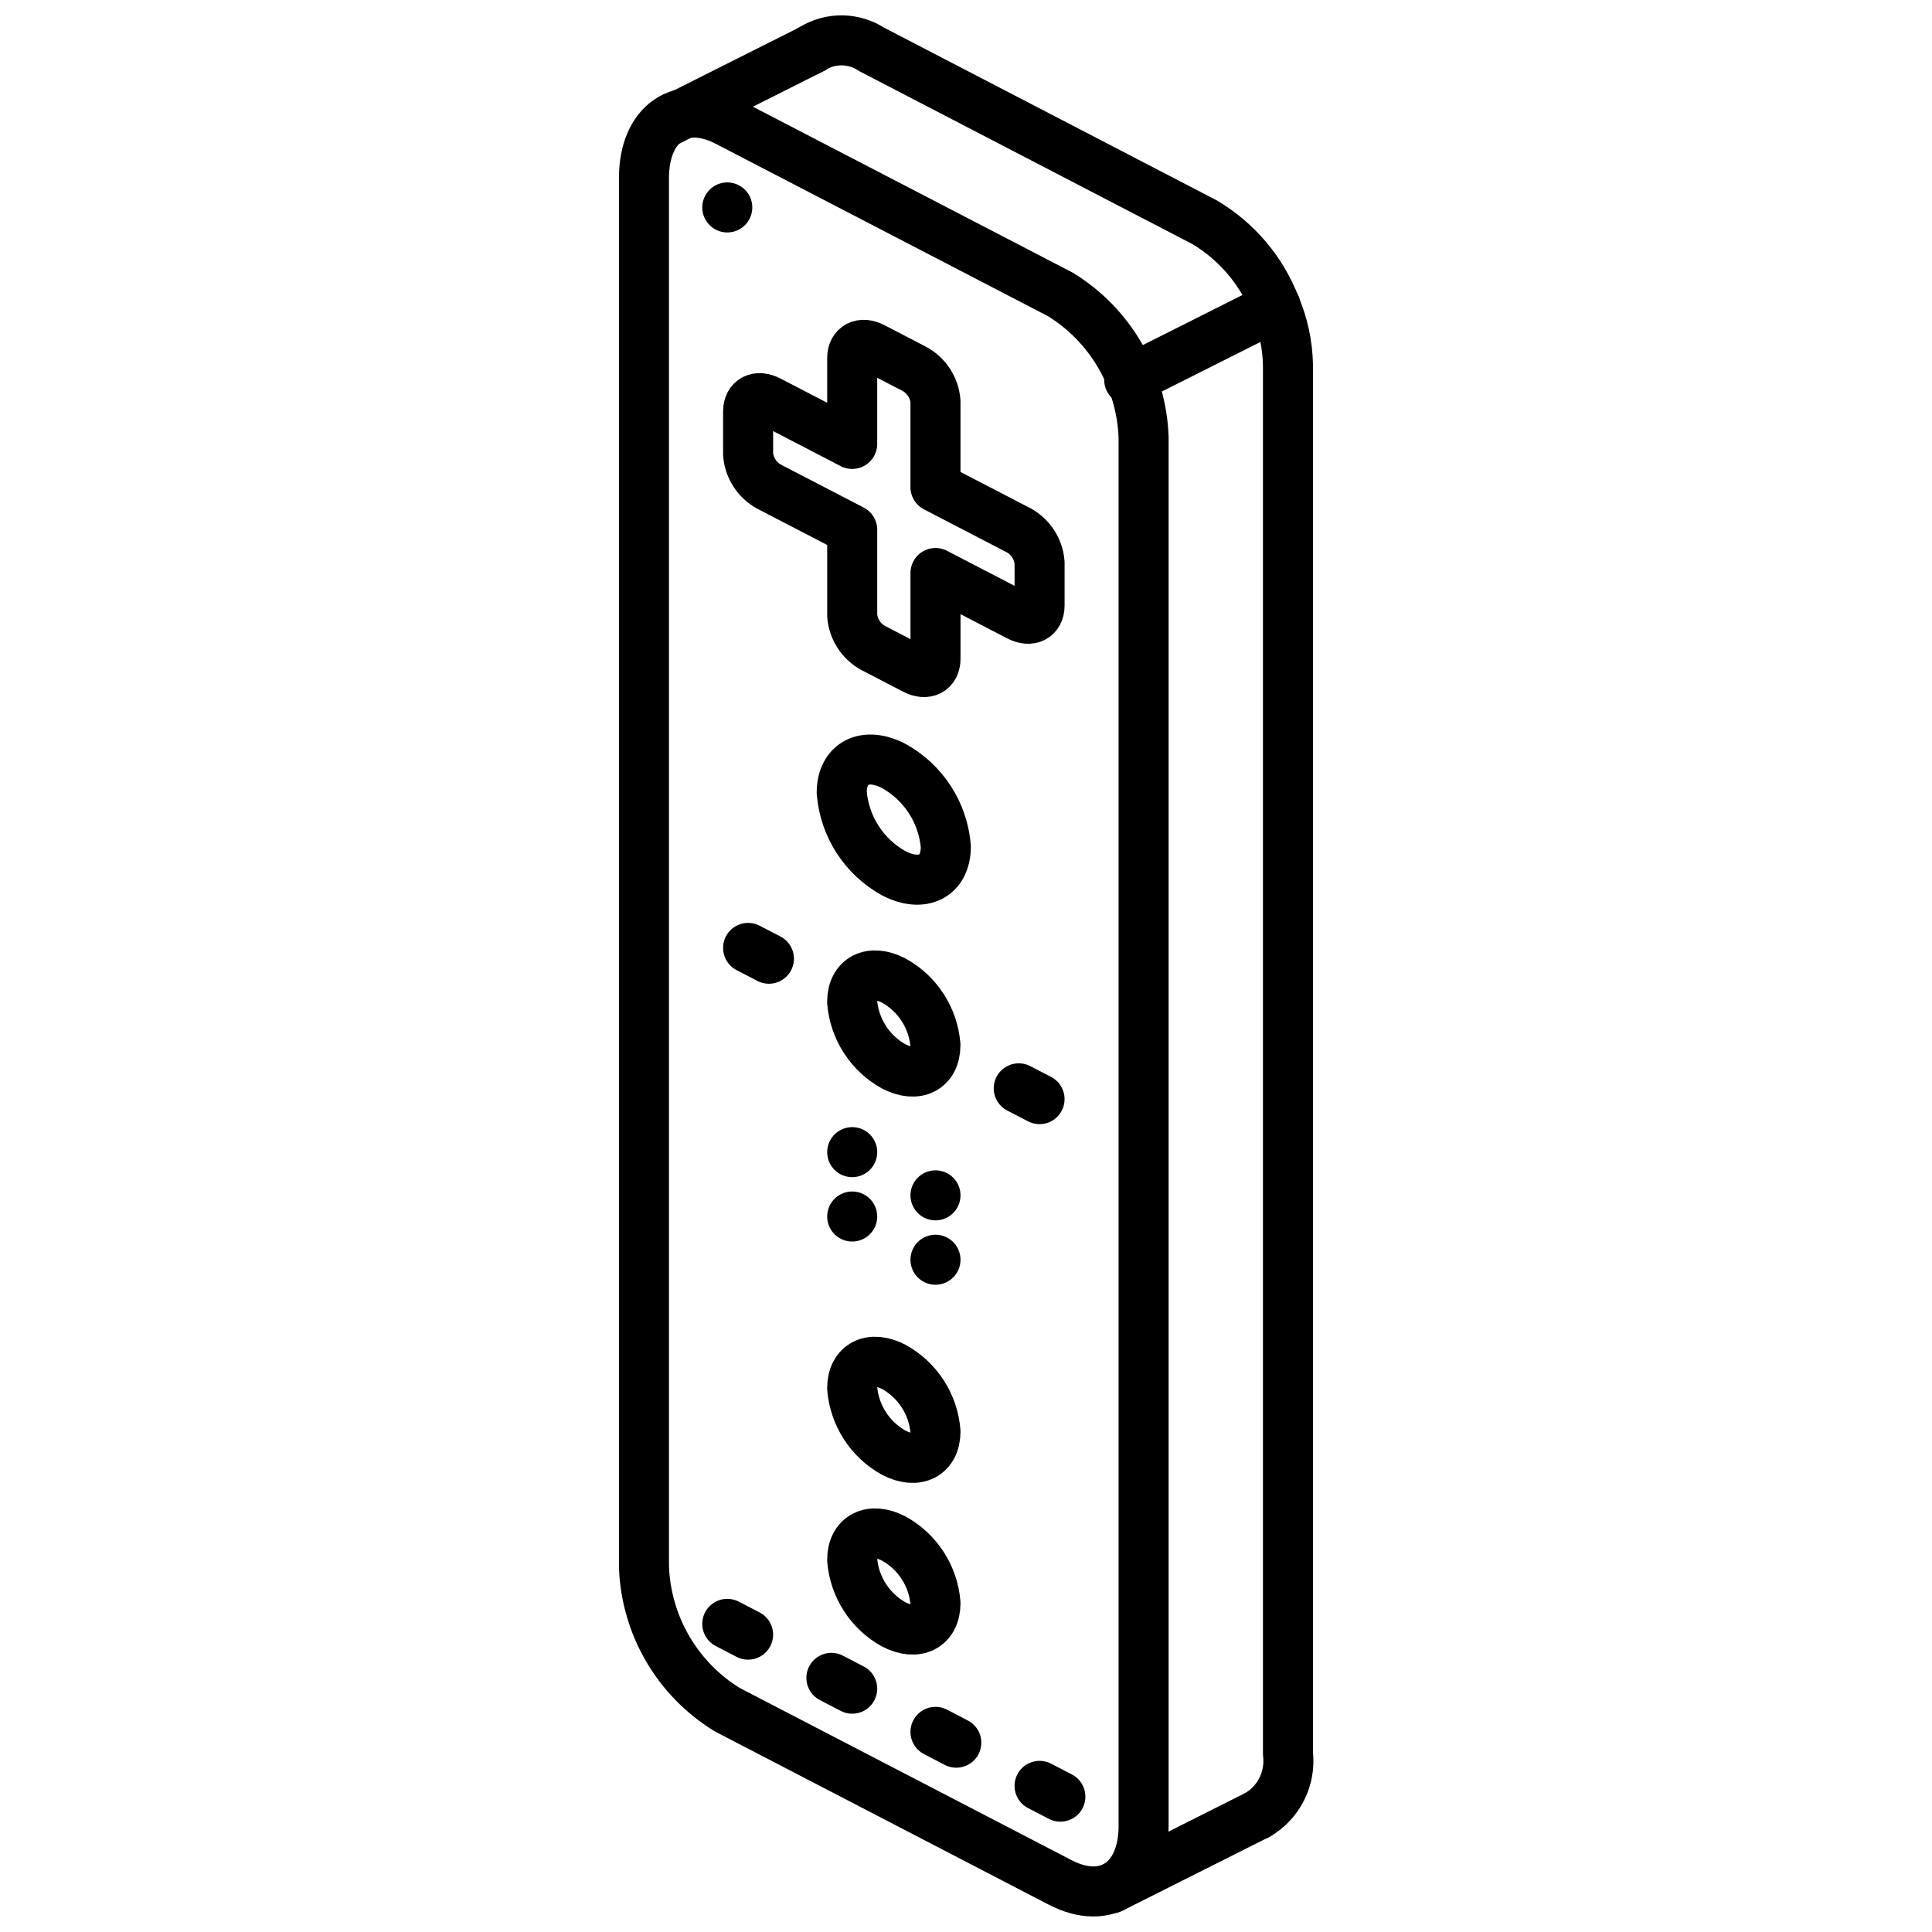 <?xml version="1.0" encoding="UTF-8"?>
<!-- Uploaded to: SVG Repo, www.svgrepo.com, Generator: SVG Repo Mixer Tools -->
<svg width="800px" height="800px" version="1.1" viewBox="144 144 512 512" xmlns="http://www.w3.org/2000/svg">
 <defs>
  <clipPath id="c">
   <path d="m308 167h146v484.9h-146z"/>
  </clipPath>
  <clipPath id="b">
   <path d="m352 148.09h141v483.91h-141z"/>
  </clipPath>
  <clipPath id="a">
   <path d="m431 618h53v33.902h-53z"/>
  </clipPath>
 </defs>
 <g clip-path="url(#c)">
  <path transform="matrix(6.629 0 0 6.629 148.09 148.09)" d="m41.773 74.641-13.317-6.91c-1.998-1.227-3.248-3.373-3.329-5.716v-55.51c0-2.203 1.49-3.216 3.329-2.262l13.316 6.909c1.998 1.227 3.247 3.373 3.329 5.716v55.51c0 2.203-1.49 3.216-3.329 2.262zm0 0" fill="none" stroke="#000000" stroke-linecap="round" stroke-linejoin="round" stroke-width="2"/>
 </g>
 <g clip-path="url(#b)">
  <path transform="matrix(6.629 0 0 6.629 148.09 148.09)" d="m49.623 71.953 0.038-0.019 5.9e-4 5.89e-4c0.417-0.246 0.754-0.607 0.969-1.041 0.215-0.433 0.299-0.92 0.242-1.401v-55.508c-0.014-0.81-0.183-1.609-0.5-2.355-0.539-1.408-1.539-2.594-2.836-3.364l-13.31-6.91c-0.351-0.23-0.76-0.354-1.178-0.359-0.419-0.005-0.83 0.109-1.187 0.33l-0.067 0.038" fill="none" stroke="#000000" stroke-linecap="round" stroke-linejoin="round" stroke-width="2"/>
 </g>
 <path transform="matrix(6.629 0 0 6.629 148.09 148.09)" d="m40.11 20.585-3.329-1.727v-3.432c-0.044-0.542-0.356-1.026-0.832-1.29l-1.665-0.864c-0.46-0.239-0.832-0.048-0.832 0.426v3.432l-3.329-1.727c-0.46-0.239-0.832-0.048-0.832 0.426v1.716h-5.89e-4c0.044 0.542 0.356 1.026 0.833 1.29l3.329 1.727v3.432h-5.9e-4c0.044 0.542 0.356 1.026 0.833 1.29l1.665 0.864c0.46 0.239 0.832 0.048 0.832-0.426v-3.432l3.329 1.727c0.46 0.239 0.832 0.048 0.832-0.426v-1.716c-0.044-0.542-0.356-1.026-0.832-1.29zm0 0" fill="none" stroke="#000000" stroke-linecap="round" stroke-linejoin="round" stroke-width="2"/>
 <path transform="matrix(6.629 0 0 6.629 148.09 148.09)" d="m28.458 7.676v0" fill="none" stroke="#000000" stroke-linecap="round" stroke-linejoin="round" stroke-width="2"/>
 <path transform="matrix(6.629 0 0 6.629 148.09 148.09)" d="m37.195 33.229c0 1.184-0.932 1.662-2.081 1.065-1.19-0.658-1.97-1.869-2.081-3.224 0-1.184 0.932-1.662 2.081-1.065 1.19 0.659 1.971 1.869 2.081 3.224zm0 0" fill="none" stroke="#000000" stroke-linecap="round" stroke-linejoin="round" stroke-width="2"/>
 <path transform="matrix(6.629 0 0 6.629 148.09 148.09)" d="m36.779 41.164c0 0.948-0.745 1.329-1.665 0.852-0.952-0.527-1.576-1.496-1.664-2.58 0-0.948 0.745-1.329 1.665-0.852h-5.9e-4c0.952 0.527 1.577 1.495 1.665 2.58zm0 0" fill="none" stroke="#000000" stroke-linecap="round" stroke-linejoin="round" stroke-width="2"/>
 <path transform="matrix(6.629 0 0 6.629 148.09 148.09)" d="m36.781 56.608c0 0.948-0.745 1.329-1.665 0.852-0.952-0.527-1.577-1.496-1.665-2.58 0-0.948 0.745-1.329 1.665-0.852 0.952 0.527 1.577 1.495 1.665 2.58zm0 0" fill="none" stroke="#000000" stroke-linecap="round" stroke-linejoin="round" stroke-width="2"/>
 <path transform="matrix(6.629 0 0 6.629 148.09 148.09)" d="m36.781 63.471c0 0.948-0.745 1.329-1.665 0.852v5.89e-4c-0.952-0.527-1.577-1.496-1.665-2.58 0-0.948 0.745-1.329 1.665-0.852 0.952 0.527 1.577 1.495 1.665 2.579zm0 0" fill="none" stroke="#000000" stroke-linecap="round" stroke-linejoin="round" stroke-width="2"/>
 <path transform="matrix(6.629 0 0 6.629 148.09 148.09)" d="m29.29 37.278 0.833 0.432" fill="none" stroke="#000000" stroke-linecap="round" stroke-linejoin="round" stroke-width="2"/>
 <path transform="matrix(6.629 0 0 6.629 148.09 148.09)" d="m40.11 42.892 0.832 0.431" fill="none" stroke="#000000" stroke-linecap="round" stroke-linejoin="round" stroke-width="2"/>
 <path transform="matrix(6.629 0 0 6.629 148.09 148.09)" d="m28.458 64.301 0.832 0.431" fill="none" stroke="#000000" stroke-linecap="round" stroke-linejoin="round" stroke-width="2"/>
 <path transform="matrix(6.629 0 0 6.629 148.09 148.09)" d="m32.62 66.46 0.832 0.432" fill="none" stroke="#000000" stroke-linecap="round" stroke-linejoin="round" stroke-width="2"/>
 <path transform="matrix(6.629 0 0 6.629 148.09 148.09)" d="m36.781 68.619 0.832 0.432" fill="none" stroke="#000000" stroke-linecap="round" stroke-linejoin="round" stroke-width="2"/>
 <path transform="matrix(6.629 0 0 6.629 148.09 148.09)" d="m40.942 70.778 0.832 0.431" fill="none" stroke="#000000" stroke-linecap="round" stroke-linejoin="round" stroke-width="2"/>
 <path transform="matrix(6.629 0 0 6.629 148.09 148.09)" d="m33.452 45.443v0" fill="none" stroke="#000000" stroke-linecap="round" stroke-linejoin="round" stroke-width="2"/>
 <path transform="matrix(6.629 0 0 6.629 148.09 148.09)" d="m36.781 47.17v0" fill="none" stroke="#000000" stroke-linecap="round" stroke-linejoin="round" stroke-width="2"/>
 <path transform="matrix(6.629 0 0 6.629 148.09 148.09)" d="m36.781 49.744v0" fill="none" stroke="#000000" stroke-linecap="round" stroke-linejoin="round" stroke-width="2"/>
 <path transform="matrix(6.629 0 0 6.629 148.09 148.09)" d="m33.452 48.016v0" fill="none" stroke="#000000" stroke-linecap="round" stroke-linejoin="round" stroke-width="2"/>
 <path transform="matrix(6.629 0 0 6.629 148.09 148.09)" d="m26.01 4.274 5.857-2.943" fill="none" stroke="#000000" stroke-linecap="round" stroke-linejoin="round" stroke-width="2"/>
 <g clip-path="url(#a)">
  <path transform="matrix(6.629 0 0 6.629 148.09 148.09)" d="m43.806 74.876 5.856-2.943" fill="none" stroke="#000000" stroke-linecap="round" stroke-linejoin="round" stroke-width="2"/>
 </g>
 <path transform="matrix(6.629 0 0 6.629 148.09 148.09)" d="m44.526 14.571 5.856-2.943" fill="none" stroke="#000000" stroke-linecap="round" stroke-linejoin="round" stroke-width="2"/>
</svg>